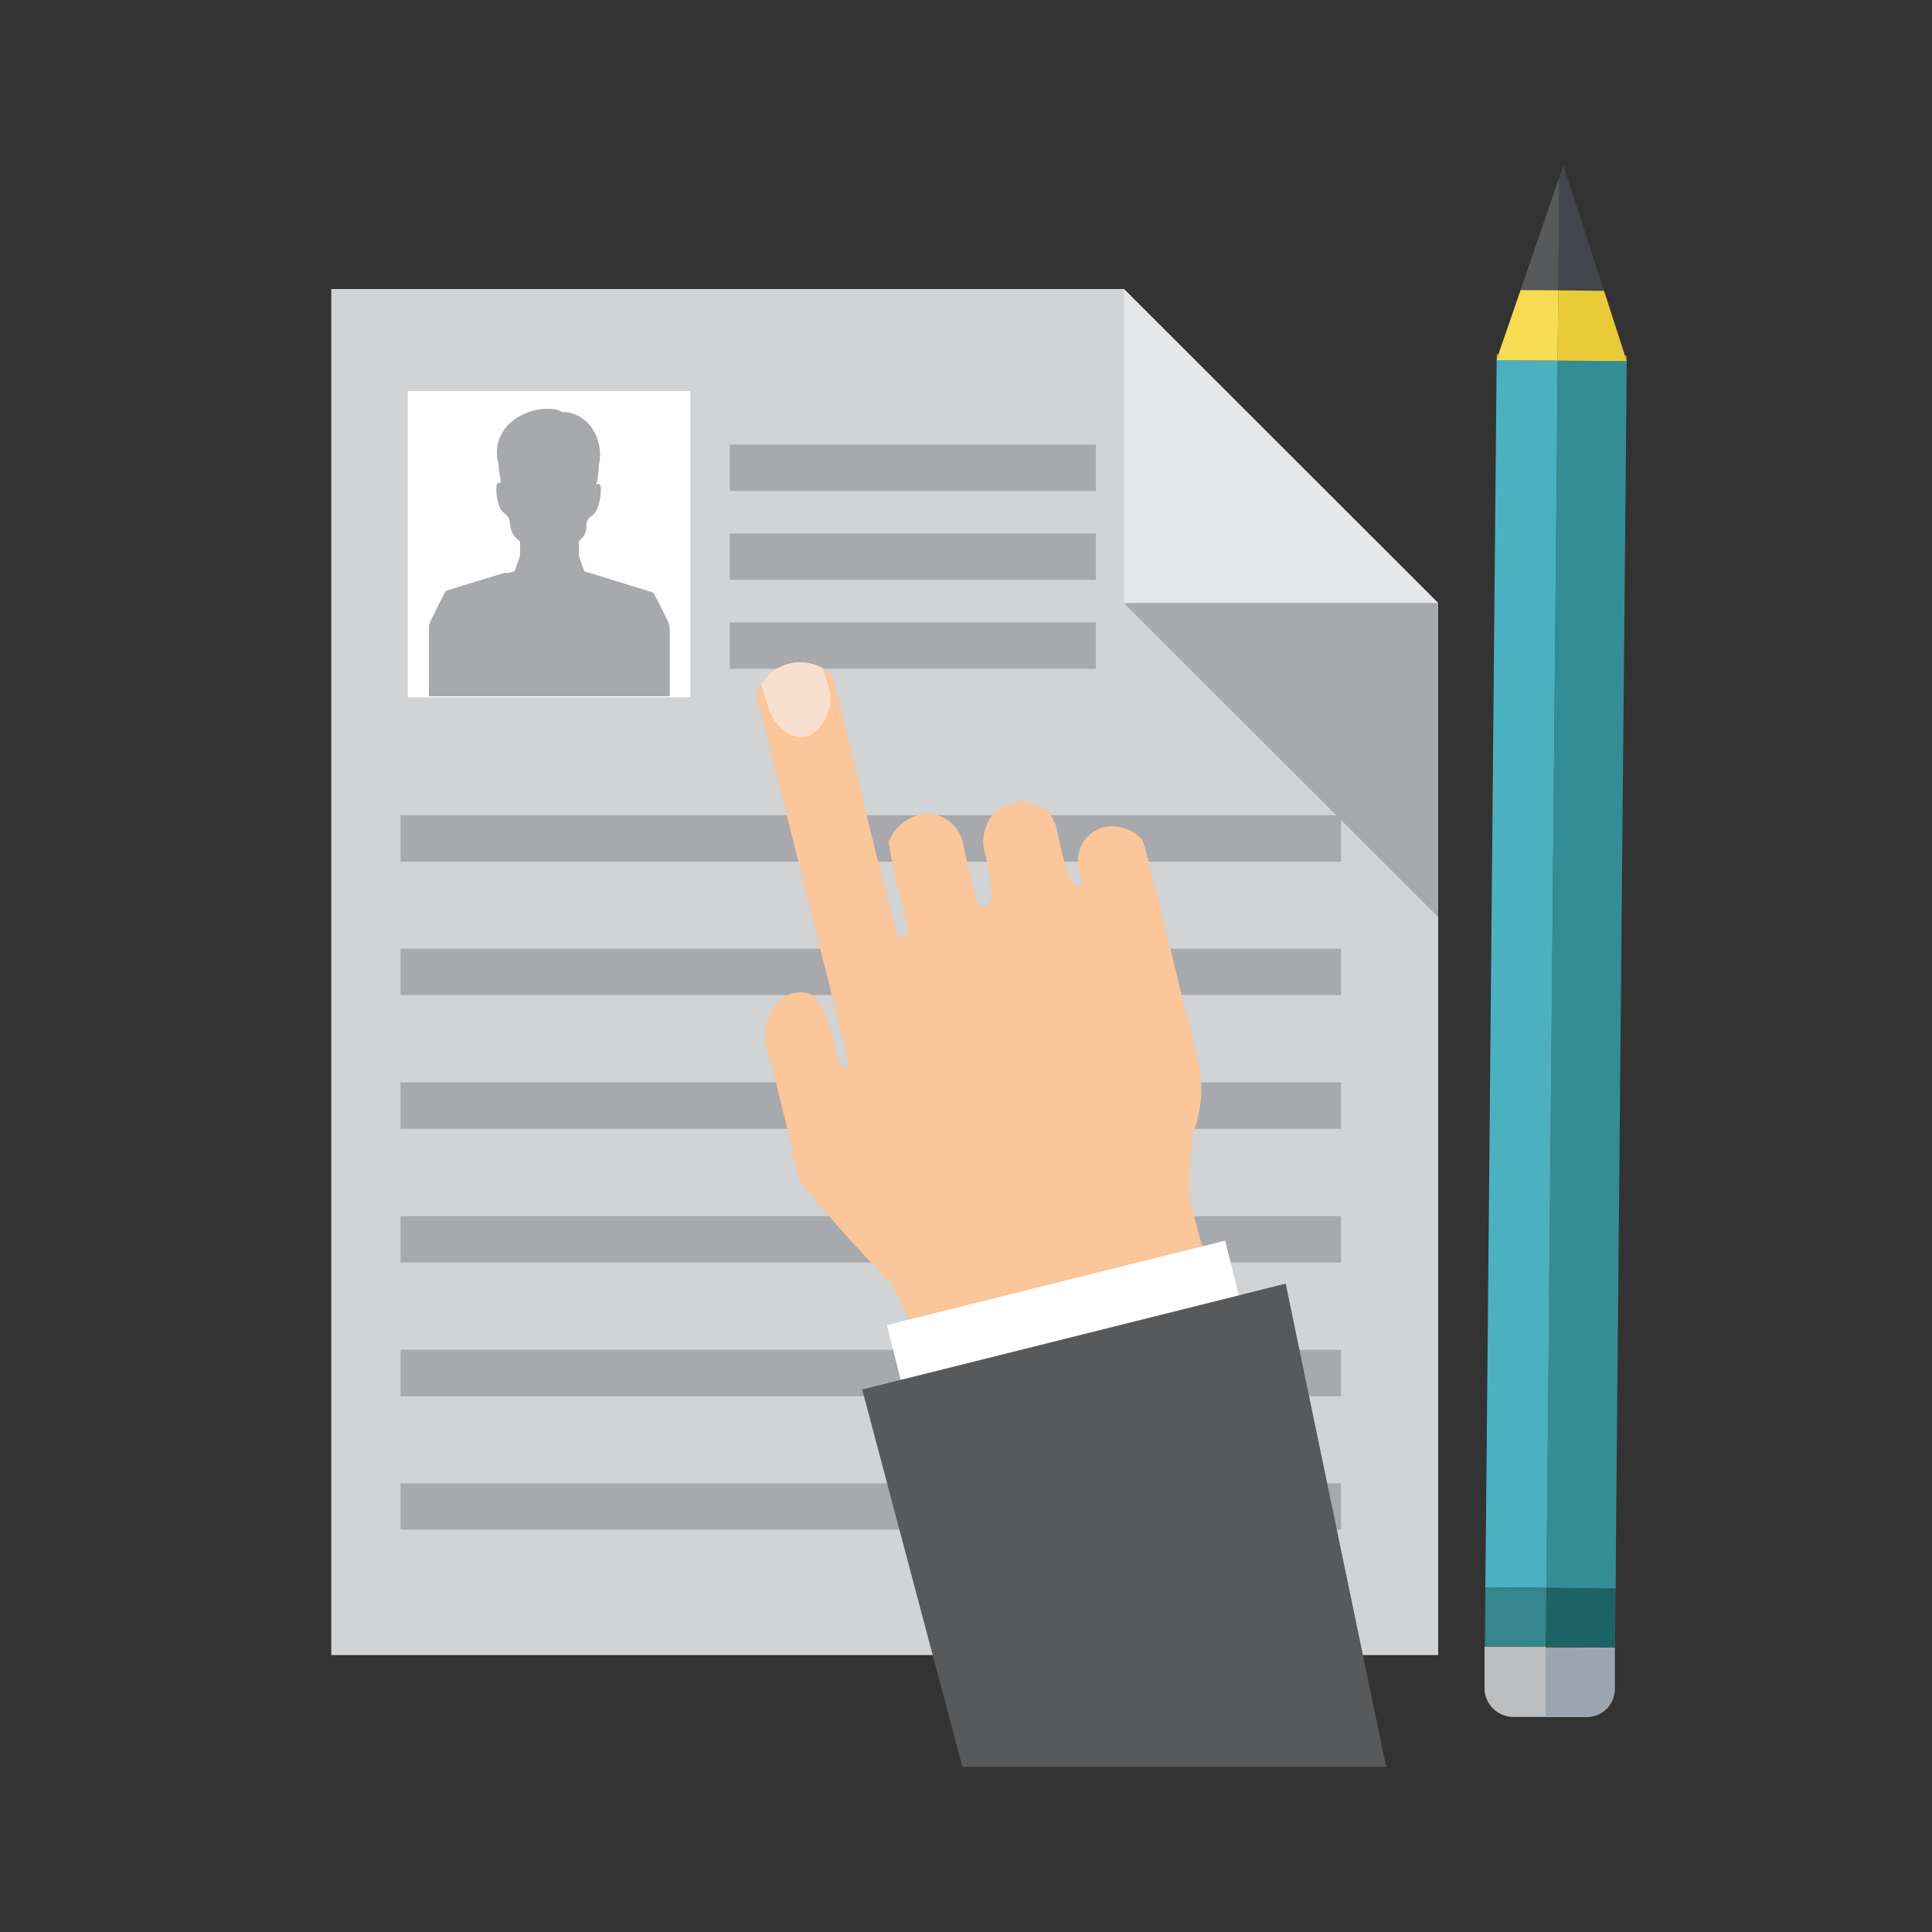 <?xml version="1.0" encoding="UTF-8"?> <svg xmlns="http://www.w3.org/2000/svg" id="_1" data-name="1" viewBox="0 0 75 75"><rect x="0" y="0" width="75" height="75" fill="#333333" stroke="none"/> <defs> <style>.cls-1{fill:#d1d3d4;}.cls-2{fill:#e6e7e8;}.cls-3{fill:#a7a9ac;}.cls-4{fill:#fff;}.cls-5{fill:#9ba6b1;}.cls-6{fill:#bcbec0;}.cls-7{fill:#ea5f21;}.cls-8{fill:#f9773d;}.cls-9{fill:#338d96;}.cls-10{fill:#4bb1c1;}.cls-11{fill:#36868e;}.cls-12{fill:#1d6266;}.cls-13{fill:#42454c;}.cls-14{fill:#58595b;}.cls-15{fill:#e8cb37;}.cls-16{fill:#f7dc54;}.cls-17{fill:#fac69a;}.cls-18{fill:#f9dfcd;}</style> </defs> <title>иконки доки</title> <polygon class="cls-1" points="43.63 11.22 12.86 11.22 12.86 64.25 55.83 64.25 55.83 23.41 43.63 11.22"></polygon> <polygon class="cls-2" points="43.63 23.41 55.83 23.41 43.63 11.22 43.63 23.41"></polygon> <polygon class="cls-3" points="55.83 23.41 43.63 23.41 55.83 35.6 55.83 23.41"></polygon> <rect class="cls-4" x="15.83" y="15.18" width="10.97" height="11.89"></rect> <path class="cls-3" d="M25.87,24c-.24-.49-.5-1-.52-1l-2.1-.65-.57-.17-.21-.61,0,0V21a.61.61,0,0,0,.16-.16.84.84,0,0,0,.13-.27c0-.14,0-.38.14-.49s.2-.15.27-.3a1.85,1.85,0,0,0,.15-.84c0-.08-.05-.21-.15-.14s0,.12-.07.15h0a2.85,2.85,0,0,0,.09-.32,4.94,4.94,0,0,0,.06-.59A1.82,1.82,0,0,0,23,16.65,1.44,1.44,0,0,0,22,16s-.18,0-.16,0a.9.9,0,0,0-.36-.12,2.2,2.2,0,0,0-1.76.62A1.55,1.55,0,0,0,19.35,18a3.45,3.45,0,0,0,.07.55.88.88,0,0,1,0,.27.09.09,0,0,0,0-.06c-.1-.07-.14.06-.15.14a1.85,1.85,0,0,0,.15.84c.08.15.18.19.28.3s.09.35.13.49a.84.84,0,0,0,.13.27.77.77,0,0,0,.23.21v.55l0,0-.21.61-.22.07-.09,0-.1,0-.16.05c-.81.25-2.07.63-2.1.65s-.33.63-.58,1.14a.81.81,0,0,0-.08.34v2.61H26V24.48A1,1,0,0,0,25.87,24Z"></path> <rect class="cls-3" x="28.33" y="17.26" width="14.21" height="1.8"></rect> <rect class="cls-3" x="28.33" y="20.71" width="14.21" height="1.8"></rect> <rect class="cls-3" x="28.33" y="24.16" width="14.21" height="1.8"></rect> <rect class="cls-3" x="15.55" y="31.65" width="36.51" height="1.8"></rect> <rect class="cls-3" x="15.55" y="36.83" width="36.51" height="1.8"></rect> <rect class="cls-3" x="15.55" y="42.02" width="36.51" height="1.8"></rect> <rect class="cls-3" x="15.55" y="47.21" width="36.51" height="1.8"></rect> <rect class="cls-3" x="15.55" y="52.4" width="36.51" height="1.8"></rect> <rect class="cls-3" x="15.55" y="57.58" width="36.51" height="1.8"></rect> <path class="cls-5" d="M60,66.66h1.58a1.1,1.1,0,0,0,1.11-1.12l0-1.59-2.69,0Z"></path> <path class="cls-6" d="M57.63,65.51a1.12,1.12,0,0,0,1.09,1.14H60l0-2.73-2.37,0Z"></path> <polygon class="cls-7" points="63.15 14.02 63.15 13.8 63.08 13.8 63.15 14.02"></polygon> <polygon class="cls-8" points="58.1 13.98 58.17 13.75 58.1 13.75 58.1 13.98"></polygon> <polygon class="cls-9" points="60.07 57.68 60.03 61.64 62.72 61.67 62.74 58.83 63.15 14.02 60.47 14 60.07 57.68"></polygon> <polygon class="cls-10" points="57.69 58.79 57.66 61.62 60.03 61.64 60.07 57.68 60.47 14 58.1 13.98 57.69 58.79"></polygon> <polygon class="cls-11" points="57.65 63.43 57.64 63.91 60.01 63.93 60.02 63.45 60.03 61.64 57.66 61.62 57.65 63.43"></polygon> <polygon class="cls-12" points="60.02 63.45 60.01 63.93 62.7 63.96 62.7 63.47 62.72 61.67 60.03 61.64 60.02 63.45"></polygon> <polygon class="cls-13" points="60.49 11.27 62.27 11.29 60.69 6.41 60.53 6.88 60.49 11.27"></polygon> <polygon class="cls-14" points="60.49 11.27 60.53 6.88 59.03 11.26 60.49 11.27"></polygon> <polygon class="cls-15" points="60.47 13.77 60.47 14 63.15 14.02 63.08 13.8 62.27 11.29 60.49 11.27 60.47 13.77"></polygon> <polygon class="cls-16" points="58.17 13.75 58.1 13.98 60.47 14 60.47 13.77 60.49 11.27 59.03 11.26 58.17 13.75"></polygon> <path class="cls-17" d="M46.89,49.45c-.06.06-.32.08-.4.1l-.77.19c-.79.2-.61.47-1.39.66-1.9.48-3.88.66-5.79,1.14l-2.1.52c-.13,0-.67.25-.78.18s-.1-.3-.13-.37-.12-.33-.25-.64a11.38,11.38,0,0,0-.71-1.44,50.19,50.19,0,0,1-3.5-3.92c-.21-.62-.33-1.31-.49-2l-.67-2.7c-.05-.2-.12-.41-.16-.62a1.87,1.87,0,0,1,.49-1.71,1.22,1.22,0,0,1,1.2-.26c.31.15.46.54.6.83a7,7,0,0,1,.4,1.35c.13.58.35.77.45.64s-.07-.68-.12-.87L29.66,28.13c-.08-.35-.21-.71-.27-1.08a.61.61,0,0,1,.09-.39l.06-.1h0a1.66,1.66,0,0,1,.16-.21,1.77,1.77,0,0,1,2-.51l.23.1h0a1.1,1.1,0,0,1,.25.17.66.66,0,0,1,.17.29c.06.2.1.4.15.6.19.76,2.12,8.72,2.29,9.14s.49.22.44-.12A9,9,0,0,0,35,35a16.78,16.78,0,0,1-.5-2.31,1.6,1.6,0,0,1,2-1,1.38,1.38,0,0,1,.87,1L37.67,34a8.6,8.6,0,0,0,.25,1c.12.3.31.25.5.06s-.06-1.44-.16-1.85a1.7,1.7,0,0,1,.17-1.44,1.54,1.54,0,0,1,1.88-.49,1.26,1.26,0,0,1,.73,1c.11.45.43,2.21.82,2.14.17,0,.08-.62,0-.78a1.35,1.35,0,0,1,1-1.53,1.56,1.56,0,0,1,1.48.49h0s0,0,0,0a0,0,0,0,1,0,0h0c.18.34,1.21,4.74,1.66,6.55l.51,2A4.88,4.88,0,0,1,46.31,44c-.07.21-.16,2-.16,2.25s.3,1.3.52,2.15l.19.78C46.88,49.27,47,49.39,46.89,49.45Z"></path> <rect class="cls-4" x="34.55" y="49.76" width="13.53" height="2.65" transform="translate(-11.15 11.54) rotate(-14.03)"></rect> <polygon class="cls-14" points="49.91 49.83 33.47 53.94 37.36 68.59 53.81 68.59 49.91 49.83"></polygon> <path class="cls-18" d="M31.45,28.55c-.63.26-1.36-.24-1.63-1.1l-.22-.72a1.21,1.21,0,0,1-.05-.18,1.66,1.66,0,0,1,.16-.21,1.77,1.77,0,0,1,2-.51l.23.1h0l.18.58A1.68,1.68,0,0,1,31.45,28.55Z"></path> </svg> 